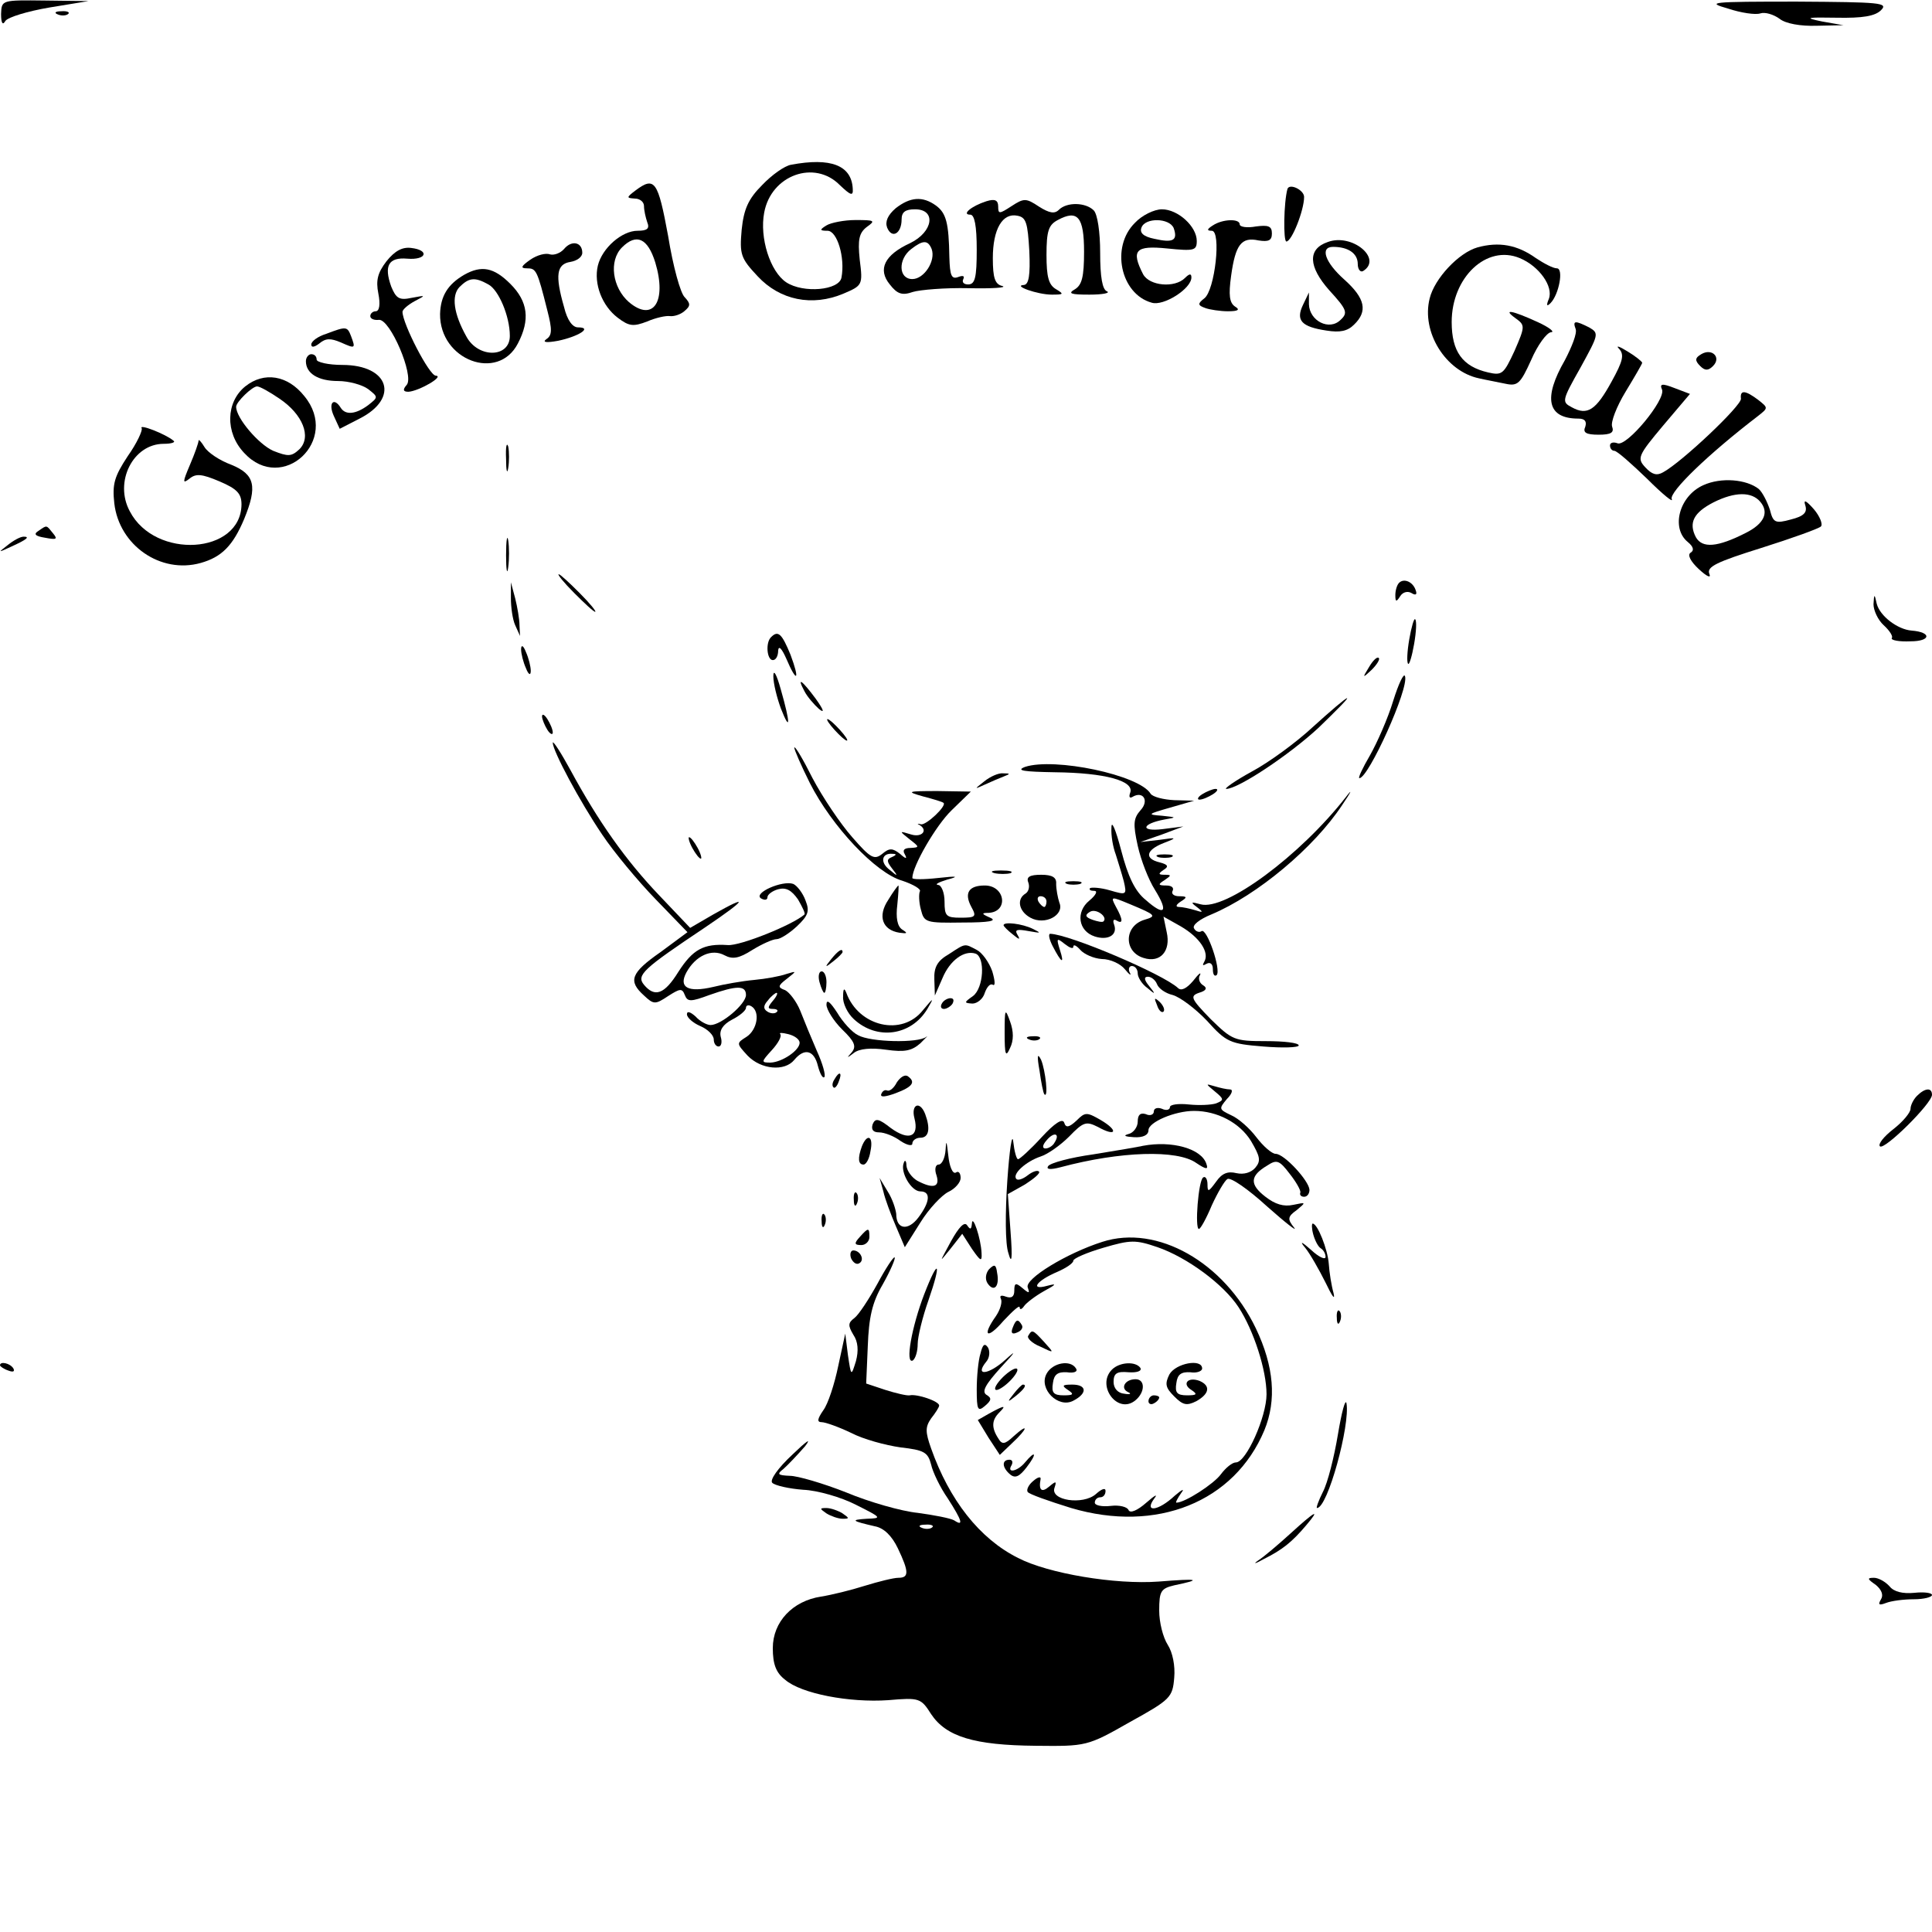 <?xml version="1.0" standalone="no"?>
<!DOCTYPE svg PUBLIC "-//W3C//DTD SVG 20010904//EN"
 "http://www.w3.org/TR/2001/REC-SVG-20010904/DTD/svg10.dtd">
<svg version="1.0" xmlns="http://www.w3.org/2000/svg"
 width="360pt" height="360pt" viewBox="0 0 360 360"
 preserveAspectRatio="xMidYMid meet">
<g transform="translate(0,360) scale(0.1,-0.1)"
fill="#000000" stroke="none">
<path d="M2 3574 c0 -17 3 -22 8 -13 5 7 41 18 82 25 l73 12 -81 1 c-81 1 -81
1 -82 -25z"/>
<path d="M3220 3584 c24 -8 51 -12 60 -9 9 3 25 -2 36 -10 11 -9 39 -14 69
-13 l50 1 -40 7 c-34 7 -29 8 27 7 49 -1 72 3 83 14 14 14 -1 15 -157 16 -161
0 -170 -1 -128 -13z"/>
<path d="M108 3573 c7 -3 16 -2 19 1 4 3 -2 6 -13 5 -11 0 -14 -3 -6 -6z"/>
<path d="M1474 3293 c-12 -2 -36 -19 -54 -38 -26 -26 -34 -45 -38 -83 -4 -46
-2 -53 30 -87 41 -44 101 -57 160 -32 35 15 36 16 30 63 -4 38 -1 50 13 61 17
12 15 13 -21 13 -21 0 -46 -5 -54 -10 -13 -8 -13 -10 2 -10 18 0 33 -50 26
-87 -4 -24 -71 -30 -103 -9 -30 20 -50 83 -41 130 13 70 94 99 141 51 20 -19
25 -21 24 -7 -2 44 -41 59 -115 45z"/>
<path d="M1184 3245 c-17 -13 -17 -14 -1 -15 9 0 17 -6 17 -14 0 -8 3 -21 6
-30 5 -12 0 -16 -18 -16 -29 0 -66 -32 -74 -65 -8 -34 8 -75 37 -97 21 -16 29
-17 55 -7 16 7 35 11 42 10 8 -1 20 3 27 9 12 10 12 14 1 26 -8 7 -22 58 -31
114 -19 103 -25 112 -61 85z m37 -134 c22 -73 -4 -112 -49 -74 -31 27 -38 77
-13 102 27 27 48 17 62 -28z"/>
<path d="M2399 3248 c-7 -25 -8 -98 -2 -98 10 0 33 58 33 83 0 13 -27 26 -31
15z"/>
<path d="M1669 3212 c-15 -13 -20 -25 -16 -36 9 -22 27 -11 27 15 0 14 7 19
25 19 40 0 34 -42 -9 -63 -48 -22 -61 -49 -38 -77 14 -18 23 -21 43 -14 13 4
60 8 104 7 44 -1 72 1 63 4 -14 3 -18 15 -18 52 0 54 18 85 46 79 16 -3 19
-13 22 -66 2 -45 -1 -62 -10 -63 -22 -1 25 -18 52 -18 22 0 23 1 8 10 -14 8
-18 23 -18 64 0 45 4 56 21 65 37 20 49 6 49 -59 0 -47 -4 -62 -17 -70 -14 -8
-8 -10 27 -10 25 0 39 3 33 6 -9 3 -13 27 -13 72 0 39 -5 72 -12 79 -15 15
-50 16 -65 1 -8 -8 -18 -6 -37 6 -24 16 -28 16 -51 1 -23 -15 -25 -15 -25 -1
0 12 -6 15 -22 10 -28 -9 -47 -25 -30 -25 8 0 12 -21 12 -65 0 -52 -3 -65 -16
-65 -8 0 -12 4 -9 10 3 6 -1 7 -9 4 -13 -5 -16 2 -17 37 -1 64 -6 82 -25 96
-25 18 -48 16 -75 -5z m67 -76 c8 -22 -14 -56 -36 -56 -26 0 -27 37 -2 56 22
17 31 17 38 0z"/>
<path d="M2115 3185 c-46 -45 -27 -133 31 -149 22 -7 74 26 74 47 0 8 -4 7
-12 -1 -19 -19 -66 -15 -78 7 -23 45 -14 54 45 48 50 -5 55 -4 55 14 0 27 -35
59 -65 59 -14 0 -37 -11 -50 -25z m72 -10 c8 -23 -1 -28 -36 -20 -20 4 -28 11
-24 21 7 19 52 18 60 -1z"/>
<path d="M2260 3180 c-11 -7 -12 -10 -2 -10 18 0 6 -111 -14 -126 -13 -10 -12
-13 2 -18 8 -3 28 -6 42 -6 20 0 23 3 13 9 -10 7 -12 21 -7 57 8 58 19 73 51
66 19 -3 25 0 25 13 0 14 -7 16 -30 13 -16 -3 -30 -1 -30 4 0 11 -32 10 -50
-2z"/>
<path d="M2474 3149 c-38 -13 -36 -46 3 -90 33 -36 35 -42 21 -55 -21 -21 -58
-2 -59 29 l0 22 -11 -23 c-14 -29 -3 -41 44 -48 25 -4 39 -1 51 11 26 25 21
49 -18 84 -36 32 -46 61 -21 61 28 0 46 -12 46 -32 0 -10 5 -16 10 -13 37 23
-21 71 -66 54z"/>
<path d="M1051 3136 c-7 -8 -19 -12 -26 -10 -8 3 -24 -1 -37 -10 -17 -12 -19
-16 -6 -16 17 0 19 -3 38 -79 9 -35 9 -46 -2 -53 -8 -6 0 -7 22 -3 38 8 65 25
37 25 -10 0 -20 13 -26 38 -17 59 -14 80 12 84 12 2 22 9 22 17 0 20 -20 24
-34 7z"/>
<path d="M2753 3139 c-35 -10 -80 -58 -89 -95 -16 -63 30 -136 92 -149 13 -3
35 -7 49 -10 23 -5 28 0 48 44 12 28 29 51 37 52 8 0 -3 9 -25 19 -48 22 -66
25 -41 7 18 -13 18 -15 -2 -61 -20 -43 -23 -46 -49 -40 -48 11 -68 39 -68 94
0 83 65 145 127 119 36 -15 63 -53 54 -76 -5 -12 -4 -15 3 -8 16 16 25 65 12
65 -7 0 -24 9 -39 19 -35 25 -69 31 -109 20z"/>
<path d="M720 3113 c-16 -21 -20 -35 -15 -60 4 -20 2 -33 -5 -33 -5 0 -10 -4
-10 -9 0 -5 7 -8 16 -7 21 2 66 -104 52 -121 -8 -9 -7 -13 3 -13 19 1 68 29
51 30 -12 0 -62 97 -62 119 0 4 10 13 23 20 21 11 21 11 -6 6 -23 -5 -29 -1
-38 21 -14 39 -5 55 30 52 36 -3 42 16 7 20 -16 2 -30 -5 -46 -25z"/>
<path d="M865 3088 c-31 -18 -44 -40 -45 -73 -1 -86 108 -127 145 -55 23 44
19 78 -14 111 -31 31 -54 35 -86 17z m45 -18 c19 -10 40 -59 40 -96 0 -41 -59
-42 -81 -1 -24 43 -28 76 -13 92 18 18 29 19 54 5z"/>
<path d="M2936 2987 c3 -8 -7 -33 -20 -58 -41 -71 -33 -109 25 -109 12 0 16
-5 13 -15 -5 -11 1 -15 25 -15 23 0 29 4 25 15 -3 8 8 37 25 65 17 28 31 52
31 54 0 2 -12 12 -27 21 -16 10 -23 12 -16 5 10 -11 7 -23 -14 -61 -29 -53
-45 -64 -74 -48 -19 10 -19 12 16 74 34 62 35 64 16 75 -26 13 -31 13 -25 -3z"/>
<path d="M608 2978 c-16 -5 -28 -14 -28 -20 0 -6 6 -5 15 2 12 10 21 10 40 2
27 -12 28 -12 19 12 -7 18 -9 18 -46 4z"/>
<path d="M3170 2940 c-12 -7 -12 -12 -2 -22 9 -9 15 -9 24 0 16 16 -2 34 -22
22z"/>
<path d="M570 2927 c0 -23 23 -37 60 -37 20 0 45 -7 56 -15 19 -15 19 -15 0
-30 -23 -17 -42 -19 -51 -5 -13 21 -24 9 -13 -15 l11 -24 37 19 c75 38 55 100
-32 100 -26 0 -48 5 -48 10 0 6 -4 10 -10 10 -5 0 -10 -6 -10 -13z"/>
<path d="M457 2880 c-36 -29 -38 -86 -2 -124 71 -77 180 24 112 106 -31 39
-75 46 -110 18z m64 -23 c43 -29 60 -71 37 -94 -15 -14 -21 -14 -49 -3 -27 12
-69 61 -69 82 0 9 30 38 39 38 5 0 23 -10 42 -23z"/>
<path d="M3097 2874 c7 -19 -66 -107 -83 -100 -8 3 -14 1 -14 -4 0 -6 4 -10 8
-10 5 0 32 -24 61 -52 29 -29 50 -46 46 -38 -5 13 67 83 161 155 19 15 19 15
0 30 -24 18 -34 19 -32 2 1 -13 -110 -118 -145 -137 -12 -7 -21 -4 -33 9 -16
17 -14 22 33 78 l50 59 -29 11 c-23 9 -28 8 -23 -3z"/>
<path d="M264 2802 c2 -4 -9 -28 -26 -52 -25 -38 -29 -52 -25 -88 9 -78 86
-132 161 -111 39 11 60 32 81 82 25 61 20 83 -24 101 -22 8 -44 23 -50 33 -6
10 -11 15 -11 12 0 -4 -7 -24 -16 -45 -14 -33 -14 -36 -1 -26 12 10 23 9 56
-5 33 -14 41 -23 41 -43 -1 -93 -161 -103 -208 -13 -30 55 6 126 63 126 15 0
23 3 18 6 -14 12 -65 32 -59 23z"/>
<path d="M943 2745 c0 -22 2 -30 4 -17 2 12 2 30 0 40 -3 9 -5 -1 -4 -23z"/>
<path d="M3174 2696 c-45 -20 -61 -80 -29 -106 11 -9 12 -16 5 -20 -6 -4 0
-16 15 -30 16 -15 24 -18 20 -9 -5 13 14 22 97 48 57 18 107 36 111 40 4 4 -2
19 -13 32 -15 17 -20 19 -16 7 4 -13 -3 -20 -27 -26 -29 -8 -33 -6 -39 18 -5
15 -14 33 -21 39 -23 18 -70 22 -103 7z m106 -31 c17 -20 7 -41 -27 -58 -53
-27 -81 -29 -93 -8 -14 27 -4 46 33 65 40 20 71 20 87 1z"/>
<path d="M72 2611 c-10 -6 -7 -10 12 -13 21 -4 24 -3 15 8 -13 16 -11 16 -27
5z"/>
<path d="M943 2565 c0 -27 2 -38 4 -22 2 15 2 37 0 50 -2 12 -4 0 -4 -28z"/>
<path d="M14 2584 c-18 -14 -18 -14 6 -3 31 14 36 19 24 19 -6 0 -19 -7 -30
-16z"/>
<path d="M1070 2495 c19 -19 36 -35 39 -35 3 0 -10 16 -29 35 -19 19 -36 35
-39 35 -3 0 10 -16 29 -35z"/>
<path d="M2607 2514 c-4 -4 -7 -14 -7 -23 0 -13 2 -13 9 -2 5 8 14 10 21 6 8
-5 11 -3 8 5 -5 16 -22 23 -31 14z"/>
<path d="M952 2485 c0 -16 3 -39 8 -50 l9 -20 -1 20 c0 11 -4 34 -8 50 l-8 30
0 -30z"/>
<path d="M3491 2474 c0 -11 8 -29 19 -39 11 -10 18 -21 15 -24 -2 -4 14 -7 35
-6 38 0 40 17 2 20 -26 2 -59 27 -65 50 -4 19 -5 19 -6 -1z"/>
<path d="M2626 2409 c-4 -23 -5 -44 -2 -46 2 -2 7 14 11 37 4 23 5 43 2 46 -2
3 -7 -14 -11 -37z"/>
<path d="M1437 2413 c-11 -10 -8 -43 3 -43 6 0 10 8 10 18 1 10 7 3 15 -15 20
-47 26 -41 8 7 -16 39 -23 46 -36 33z"/>
<path d="M971 2390 c0 -8 4 -24 9 -35 5 -13 9 -14 9 -5 0 8 -4 24 -9 35 -5 13
-9 14 -9 5z"/>
<path d="M2551 2357 c-13 -21 -12 -21 5 -5 10 10 16 20 13 22 -3 3 -11 -5 -18
-17z"/>
<path d="M1441 2340 c0 -14 7 -41 14 -60 18 -46 18 -28 0 35 -8 29 -14 39 -14
25z"/>
<path d="M2596 2294 c-10 -33 -30 -78 -43 -101 -14 -24 -23 -43 -20 -43 17 0
93 168 85 190 -2 7 -12 -14 -22 -46z"/>
<path d="M1499 2312 c5 -10 18 -25 27 -33 11 -9 9 -2 -6 19 -26 35 -36 42 -21
14z"/>
<path d="M2447 2246 c-31 -29 -83 -67 -115 -84 -31 -17 -52 -32 -47 -32 22 0
117 63 172 114 32 31 56 55 53 55 -3 0 -31 -24 -63 -53z"/>
<path d="M1010 2265 c0 -5 5 -17 10 -25 5 -8 10 -10 10 -5 0 6 -5 17 -10 25
-5 8 -10 11 -10 5z"/>
<path d="M1555 2240 c10 -11 20 -20 23 -20 3 0 -3 9 -13 20 -10 11 -20 20 -23
20 -3 0 3 -9 13 -20z"/>
<path d="M1030 2216 c0 -15 50 -109 92 -171 22 -33 67 -87 100 -121 l59 -61
-50 -37 c-56 -39 -61 -54 -31 -81 18 -17 21 -17 45 -1 22 14 26 15 31 2 5 -13
11 -13 46 0 51 18 68 18 68 0 0 -17 -46 -56 -66 -56 -7 0 -20 7 -28 16 -9 8
-16 11 -16 4 0 -6 11 -16 25 -22 14 -6 25 -17 25 -25 0 -7 4 -13 9 -13 5 0 7
8 4 18 -3 12 4 23 21 32 14 7 26 17 26 22 0 5 5 6 10 3 17 -10 11 -44 -9 -57
-19 -12 -19 -12 2 -35 25 -26 69 -30 87 -8 19 23 37 18 44 -11 4 -15 9 -24 12
-21 3 3 -3 25 -14 49 -10 23 -24 57 -31 75 -7 17 -20 34 -28 38 -14 5 -14 8 3
21 19 15 19 15 -1 9 -11 -4 -38 -9 -60 -11 -22 -2 -56 -8 -76 -13 -47 -11 -65
-1 -50 27 17 31 47 45 71 32 15 -8 27 -6 52 10 18 11 38 20 45 20 7 0 24 11
38 24 21 20 24 28 16 48 -5 14 -16 28 -23 31 -20 7 -75 -17 -60 -27 7 -4 12
-3 12 2 0 5 9 12 20 15 15 4 25 -2 37 -19 8 -14 14 -26 12 -28 -21 -19 -120
-59 -143 -57 -45 3 -65 -8 -92 -50 -26 -42 -44 -48 -64 -24 -15 18 -1 30 114
107 77 52 84 63 15 24 l-43 -25 -58 61 c-62 65 -113 137 -165 233 -18 33 -33
56 -33 51z m410 -481 c-10 -12 -10 -15 0 -15 8 0 11 -3 7 -6 -3 -3 -11 -3 -17
1 -8 5 -8 11 1 21 6 8 14 14 16 14 3 0 0 -7 -7 -15z m50 -78 c0 -14 -32 -36
-54 -37 -18 0 -18 1 2 23 12 13 19 26 16 30 -3 3 3 3 15 0 12 -3 21 -10 21
-16z"/>
<path d="M1480 2207 c0 -4 13 -34 29 -66 41 -81 123 -168 172 -182 21 -7 36
-16 33 -20 -2 -4 -2 -20 2 -34 6 -24 9 -25 78 -24 49 0 65 3 51 9 -16 7 -17 9
-3 9 38 2 31 51 -7 51 -30 0 -39 -14 -25 -40 10 -18 8 -20 -20 -20 -27 0 -30
3 -30 30 0 17 -6 31 -12 31 -7 1 1 5 17 10 23 6 19 7 -17 3 -27 -3 -48 -3 -48
0 0 22 44 98 73 126 l36 35 -62 1 c-57 0 -59 -1 -27 -10 19 -5 36 -10 38 -12
7 -5 -32 -42 -42 -40 -6 2 -8 1 -3 -1 17 -10 5 -24 -15 -18 -23 7 -23 7 -3 -9
18 -14 19 -15 2 -16 -12 0 -16 -4 -11 -12 5 -9 2 -9 -9 1 -14 11 -20 11 -33 0
-15 -12 -22 -8 -56 31 -22 25 -55 74 -74 110 -18 36 -33 61 -34 57z m182 -204
c-10 -4 -10 -8 0 -21 12 -15 11 -16 -4 -3 -19 14 -15 32 5 30 8 0 8 -2 -1 -6z"/>
<path d="M1910 2171 c-18 -7 -2 -9 56 -10 93 -1 148 -16 140 -38 -3 -8 -1 -11
4 -8 20 12 32 -7 15 -25 -13 -15 -14 -25 -5 -66 6 -27 20 -63 32 -82 26 -42
18 -50 -17 -19 -20 16 -33 43 -46 93 -10 38 -18 57 -18 42 -1 -15 3 -37 8 -50
4 -13 11 -35 15 -50 6 -26 5 -26 -26 -17 -17 5 -34 6 -37 4 -2 -3 1 -5 8 -5 7
0 3 -8 -9 -18 -26 -21 -21 -57 10 -67 25 -8 43 3 36 22 -3 8 -1 11 4 8 13 -8
13 1 -1 26 -10 19 -9 19 27 4 48 -20 50 -22 26 -29 -38 -12 -38 -60 -1 -71 31
-10 51 13 43 48 l-6 29 32 -18 c36 -21 54 -49 44 -66 -4 -7 -3 -8 4 -4 7 4 12
0 12 -10 0 -10 3 -14 7 -11 9 9 -18 88 -28 82 -4 -3 -11 -1 -14 5 -4 6 10 17
32 26 86 36 192 125 244 204 17 25 20 32 7 15 -85 -109 -225 -213 -271 -200
-18 5 -19 4 -7 -5 13 -10 12 -11 -3 -6 -10 3 -24 6 -30 6 -7 0 -6 4 3 10 13 8
12 10 -3 10 -10 0 -15 5 -12 10 3 6 -2 10 -12 10 -15 0 -16 2 -3 10 13 9 13
10 0 10 -12 0 -12 2 -2 9 10 6 9 10 -7 14 -29 7 -26 23 7 36 26 10 26 11 -8 6
l-35 -4 40 14 40 15 -39 -5 c-42 -5 -39 10 4 18 23 4 23 4 -5 7 -28 2 -27 3
15 15 l45 13 -37 1 c-20 1 -40 6 -44 12 -21 35 -179 68 -234 50z m146 -288
c-2 -2 -11 0 -20 3 -14 5 -15 9 -5 15 12 7 34 -10 25 -18z"/>
<path d="M1834 2144 c-19 -15 -19 -15 1 -6 11 5 27 12 35 15 13 5 13 6 -1 6
-8 1 -24 -6 -35 -15z"/>
<path d="M2240 2120 c-8 -5 -10 -10 -5 -10 6 0 17 5 25 10 8 5 11 10 5 10 -5
0 -17 -5 -25 -10z"/>
<path d="M1290 2020 c6 -11 13 -20 16 -20 2 0 0 9 -6 20 -6 11 -13 20 -16 20
-2 0 0 -9 6 -20z"/>
<path d="M2158 2003 c6 -2 18 -2 25 0 6 3 1 5 -13 5 -14 0 -19 -2 -12 -5z"/>
<path d="M1853 1973 c9 -2 23 -2 30 0 6 3 -1 5 -18 5 -16 0 -22 -2 -12 -5z"/>
<path d="M1916 1956 c3 -8 1 -17 -5 -21 -17 -10 -13 -33 9 -45 27 -15 64 5 54
28 -3 9 -6 25 -6 35 1 12 -7 17 -28 17 -21 0 -28 -4 -24 -14z m34 -36 c0 -5
-2 -10 -4 -10 -3 0 -8 5 -11 10 -3 6 -1 10 4 10 6 0 11 -4 11 -10z"/>
<path d="M1988 1953 c6 -2 18 -2 25 0 6 3 1 5 -13 5 -14 0 -19 -2 -12 -5z"/>
<path d="M1655 1923 c-20 -30 -11 -56 21 -61 15 -2 16 -1 5 6 -9 6 -12 22 -9
46 2 20 3 36 2 36 -1 0 -10 -12 -19 -27z"/>
<path d="M1870 1876 c0 -2 8 -10 17 -17 12 -10 15 -11 9 -1 -6 10 -1 11 21 7
23 -4 24 -4 8 4 -20 10 -55 14 -55 7z"/>
<path d="M1961 1838 c17 -33 23 -36 14 -8 -7 22 -6 23 9 11 9 -7 16 -10 16 -5
0 5 6 2 13 -6 7 -8 25 -16 40 -17 16 0 35 -9 43 -19 9 -11 13 -13 9 -6 -3 6
-1 12 4 12 6 0 11 -6 11 -14 0 -7 8 -20 18 -27 15 -13 16 -12 3 4 -9 11 -10
17 -2 17 6 0 14 -6 17 -14 3 -8 16 -17 29 -20 14 -4 42 -25 64 -48 36 -40 43
-43 105 -48 36 -3 66 -2 66 2 0 5 -28 8 -61 8 -59 0 -63 2 -103 41 -37 38 -39
43 -22 49 14 4 16 9 8 14 -7 4 -10 13 -6 19 3 7 -3 2 -13 -11 -12 -14 -22 -19
-28 -13 -28 26 -202 100 -238 101 -4 0 -2 -10 4 -22z"/>
<path d="M1768 1822 c-21 -12 -28 -24 -27 -47 l1 -30 14 32 c14 34 41 53 62
46 18 -7 15 -64 -5 -79 -17 -12 -17 -13 -1 -14 9 0 20 9 23 20 4 11 10 18 15
15 5 -3 4 8 -1 25 -6 17 -19 35 -29 40 -23 12 -20 13 -52 -8z"/>
<path d="M1549 1813 c-13 -16 -12 -17 4 -4 9 7 17 15 17 17 0 8 -8 3 -21 -13z"/>
<path d="M1527 1770 c3 -11 7 -20 9 -20 2 0 4 9 4 20 0 11 -4 20 -9 20 -5 0
-7 -9 -4 -20z"/>
<path d="M1571 1743 c-1 -12 8 -31 20 -42 43 -40 107 -31 137 19 13 22 12 22
-8 -2 -39 -50 -120 -31 -143 32 -4 10 -6 8 -6 -7z"/>
<path d="M1540 1728 c0 -9 13 -30 29 -46 24 -23 27 -32 18 -43 -10 -11 -9 -11
4 -1 10 8 32 10 60 6 35 -5 48 -2 64 12 11 11 16 16 11 12 -15 -12 -104 -10
-127 3 -11 5 -29 25 -39 42 -13 20 -20 26 -20 15z"/>
<path d="M1755 1730 c-3 -5 -2 -10 4 -10 5 0 13 5 16 10 3 6 2 10 -4 10 -5 0
-13 -4 -16 -10z"/>
<path d="M2156 1727 c3 -10 9 -15 12 -12 3 3 0 11 -7 18 -10 9 -11 8 -5 -6z"/>
<path d="M1872 1675 c0 -41 2 -46 10 -28 7 14 7 31 0 50 -9 25 -10 24 -10 -22z"/>
<path d="M1918 1663 c7 -3 16 -2 19 1 4 3 -2 6 -13 5 -11 0 -14 -3 -6 -6z"/>
<path d="M1937 1605 c3 -22 7 -42 9 -44 8 -9 2 45 -6 64 -7 14 -8 8 -3 -20z"/>
<path d="M1555 1589 c-4 -6 -5 -12 -2 -15 2 -3 7 2 10 11 7 17 1 20 -8 4z"/>
<path d="M1671 1583 c-5 -10 -13 -17 -18 -15 -4 2 -9 -1 -11 -7 -2 -6 8 -5 27
2 32 12 38 21 22 32 -6 3 -14 -3 -20 -12z"/>
<path d="M2264 1566 c17 -14 17 -16 2 -22 -9 -3 -32 -4 -51 -2 -19 2 -35 0
-35 -5 0 -5 -7 -7 -15 -3 -8 3 -15 1 -15 -5 0 -6 -7 -9 -15 -5 -10 3 -15 -1
-15 -14 0 -10 -8 -21 -17 -23 -11 -3 -7 -5 10 -6 17 -1 27 4 27 13 0 15 49 36
85 36 43 0 85 -22 106 -56 17 -29 19 -37 8 -50 -8 -9 -21 -13 -35 -10 -16 4
-27 0 -38 -16 -14 -19 -16 -20 -16 -5 0 10 -4 16 -8 13 -9 -5 -16 -96 -8 -96
3 0 14 20 24 44 11 24 24 46 29 49 6 4 39 -19 74 -51 35 -31 58 -49 50 -39
-12 15 -12 20 5 32 18 15 18 15 -6 10 -18 -4 -34 1 -52 15 -30 23 -29 39 3 58
18 12 23 10 42 -15 12 -15 21 -31 20 -35 -2 -5 2 -8 7 -8 6 0 10 6 10 13 -1
17 -47 67 -63 67 -7 0 -23 14 -36 31 -12 16 -33 35 -47 41 -23 11 -23 12 -8
30 10 10 12 18 6 18 -6 0 -19 3 -29 6 -17 5 -17 5 1 -10z"/>
<path d="M3572 1558 c-7 -7 -12 -18 -12 -24 0 -7 -14 -24 -32 -38 -18 -14 -29
-28 -25 -32 8 -8 97 80 97 96 0 14 -13 13 -28 -2z"/>
<path d="M1704 1516 c9 -35 -11 -42 -44 -18 -23 18 -29 19 -34 7 -3 -10 1 -15
12 -15 10 0 28 -7 40 -16 12 -8 22 -10 22 -5 0 6 7 11 15 11 16 0 19 17 9 44
-10 26 -27 18 -20 -8z"/>
<path d="M2006 1512 c-14 -13 -20 -14 -23 -4 -3 9 -18 -1 -42 -27 -21 -23 -41
-41 -44 -41 -3 0 -7 15 -9 33 -2 17 -7 -15 -11 -73 -4 -60 -4 -118 2 -135 6
-22 8 -12 4 40 l-5 70 32 18 c17 11 29 21 26 24 -3 3 -12 0 -21 -7 -9 -7 -18
-10 -21 -7 -9 9 18 33 45 42 13 4 37 21 53 37 27 28 32 29 54 18 34 -19 39 -7
5 13 -26 15 -29 15 -45 -1z m-41 -41 c-3 -6 -11 -11 -17 -11 -6 0 -6 6 2 15
14 17 26 13 15 -4z"/>
<path d="M1606 1464 c-8 -22 -7 -34 3 -34 5 0 11 11 13 25 6 28 -6 34 -16 9z"/>
<path d="M1762 1458 c-1 -16 -7 -28 -13 -28 -6 0 -8 -9 -4 -20 7 -22 -6 -26
-36 -10 -10 6 -19 18 -20 28 0 9 -3 12 -5 5 -7 -17 14 -53 31 -53 20 0 18 -20
-4 -49 -19 -25 -41 -22 -41 7 -1 9 -7 28 -16 42 l-15 25 7 -25 c3 -14 14 -43
23 -64 l17 -40 29 46 c16 26 40 51 52 57 13 6 23 18 23 26 0 9 -4 14 -9 10 -6
-3 -12 12 -14 32 -3 27 -4 30 -5 11z"/>
<path d="M2130 1465 c-8 -2 -50 -9 -93 -16 -43 -6 -80 -16 -84 -22 -4 -6 4 -7
23 -2 112 30 218 33 253 8 18 -12 23 -13 19 -2 -9 29 -65 44 -118 34z"/>
<path d="M1591 1364 c0 -11 3 -14 6 -6 3 7 2 16 -1 19 -3 4 -6 -2 -5 -13z"/>
<path d="M1531 1324 c0 -11 3 -14 6 -6 3 7 2 16 -1 19 -3 4 -6 -2 -5 -13z"/>
<path d="M1772 1287 c-22 -41 -23 -41 -1 -14 l22 28 18 -28 c16 -23 19 -25 18
-8 -1 27 -17 74 -18 55 -1 -11 -3 -12 -9 -3 -5 7 -15 -3 -30 -30z"/>
<path d="M2447 1300 c3 -11 9 -23 14 -26 5 -3 9 -10 9 -16 0 -6 -12 -1 -27 13
-18 16 -22 17 -11 4 9 -11 26 -41 38 -65 12 -25 18 -34 15 -20 -4 14 -8 39 -9
55 -2 27 -21 75 -30 75 -2 0 -2 -9 1 -20z"/>
<path d="M1602 1295 c-11 -12 -10 -15 3 -15 8 0 15 7 15 15 0 18 -2 18 -18 0z"/>
<path d="M2054 1286 c-66 -21 -145 -69 -139 -85 4 -11 3 -12 -10 -1 -12 10
-15 10 -15 -5 0 -11 -5 -15 -16 -11 -8 3 -12 2 -9 -4 3 -6 -1 -20 -9 -32 -27
-38 -17 -45 14 -9 17 18 30 30 30 25 0 -5 4 -4 8 2 4 6 21 19 37 28 24 13 25
15 6 10 -33 -9 -19 10 19 26 16 7 30 16 30 21 0 4 25 15 56 24 51 15 60 15
101 1 55 -19 123 -69 151 -112 28 -43 52 -117 52 -162 0 -42 -38 -127 -57
-127 -7 0 -19 -10 -28 -22 -13 -18 -67 -53 -83 -53 -2 0 2 8 9 18 7 9 2 7 -12
-5 -31 -29 -58 -32 -38 -5 7 9 1 6 -15 -8 -17 -15 -30 -20 -33 -14 -2 6 -17
10 -33 8 -17 -2 -30 1 -30 6 0 6 5 10 10 10 6 0 10 5 10 12 0 6 -7 4 -18 -6
-24 -21 -86 -12 -77 12 4 12 3 13 -10 2 -14 -12 -20 -7 -16 14 1 5 -5 4 -13
-3 -9 -7 -14 -17 -11 -21 2 -4 39 -17 81 -30 159 -47 304 11 360 145 23 56 18
119 -16 190 -59 123 -184 194 -286 161z"/>
<path d="M1586 1255 c4 -8 10 -12 15 -9 11 6 2 24 -11 24 -5 0 -7 -7 -4 -15z"/>
<path d="M1635 1208 c-16 -29 -35 -58 -43 -64 -12 -9 -12 -14 -2 -31 9 -13 10
-30 5 -49 -9 -29 -9 -29 -15 11 l-5 40 -13 -60 c-7 -34 -19 -71 -28 -83 -11
-16 -12 -22 -3 -22 7 0 32 -9 55 -20 23 -12 64 -23 92 -27 44 -5 51 -9 57 -32
3 -14 17 -43 31 -63 27 -42 30 -53 12 -41 -7 4 -38 10 -68 14 -30 3 -90 20
-133 38 -43 17 -91 31 -105 31 -23 1 -25 3 -12 13 8 7 26 26 40 42 13 17 3 10
-23 -15 -28 -26 -43 -48 -38 -53 5 -5 31 -11 58 -13 26 -1 71 -14 98 -28 48
-24 49 -25 20 -26 -31 -2 -28 -4 15 -14 17 -3 32 -18 43 -41 21 -44 21 -55 1
-55 -9 0 -37 -7 -63 -15 -25 -8 -62 -17 -81 -20 -53 -8 -90 -47 -90 -96 0 -30
6 -46 23 -59 30 -26 120 -43 192 -38 58 5 61 4 80 -26 28 -42 80 -58 195 -59
94 -1 96 -1 175 44 76 42 80 46 83 83 2 22 -3 47 -12 61 -9 14 -16 42 -16 64
0 36 3 41 28 47 53 11 46 13 -29 7 -81 -6 -206 15 -262 44 -72 36 -128 108
-162 204 -11 31 -11 40 0 56 8 10 15 21 15 24 0 8 -41 22 -55 19 -5 -1 -26 4
-45 10 l-36 12 3 70 c2 53 8 81 28 115 14 25 24 48 22 50 -2 2 -17 -21 -32
-49z m102 -454 c-3 -3 -12 -4 -19 -1 -8 3 -5 6 6 6 11 1 17 -2 13 -5z"/>
<path d="M1843 1235 c-6 -7 -8 -18 -3 -26 12 -18 23 -6 18 19 -2 16 -5 17 -15
7z"/>
<path d="M1722 1188 c-23 -60 -36 -131 -21 -123 5 4 9 17 9 31 0 13 9 50 20
81 25 72 19 81 -8 11z"/>
<path d="M2491 1144 c0 -11 3 -14 6 -6 3 7 2 16 -1 19 -3 4 -6 -2 -5 -13z"/>
<path d="M1887 1126 c-4 -10 -1 -13 8 -9 8 3 12 9 9 14 -7 12 -11 11 -17 -5z"/>
<path d="M1916 1111 c-3 -4 7 -14 22 -20 27 -13 27 -13 8 8 -22 24 -23 24 -30
12z"/>
<path d="M1827 1078 c-4 -12 -7 -43 -7 -67 0 -38 2 -42 15 -31 13 11 13 15 3
21 -9 6 -2 19 27 51 28 30 30 34 8 14 -31 -28 -58 -31 -35 -3 6 7 7 19 3 26
-6 9 -10 6 -14 -11z"/>
<path d="M0 1056 c0 -2 7 -7 16 -10 8 -3 12 -2 9 4 -6 10 -25 14 -25 6z"/>
<path d="M1950 1040 c-15 -28 22 -65 50 -50 27 14 25 30 -2 30 -19 0 -20 -2
-8 -10 12 -8 10 -10 -8 -10 -19 0 -23 5 -20 23 2 16 9 21 26 20 13 -2 21 1 17
7 -10 17 -44 11 -55 -10z"/>
<path d="M2072 1048 c-30 -30 11 -85 44 -57 18 15 18 39 0 39 -20 0 -29 -17
-14 -24 7 -3 4 -5 -7 -3 -12 1 -20 10 -20 22 0 16 6 20 28 18 15 -1 25 2 22 8
-9 13 -39 11 -53 -3z"/>
<path d="M2179 1039 c-9 -18 -7 -25 9 -41 16 -16 23 -18 41 -9 25 14 27 29 6
38 -22 8 -33 -6 -15 -17 12 -8 10 -10 -8 -10 -19 0 -23 5 -20 23 2 16 9 21 26
20 12 -2 22 2 22 7 0 19 -49 10 -61 -11z"/>
<path d="M1865 1030 c-10 -11 -14 -20 -8 -20 5 0 18 9 28 20 10 11 14 20 8 20
-5 0 -18 -9 -28 -20z"/>
<path d="M1889 1003 c-13 -16 -12 -17 4 -4 16 13 21 21 13 21 -2 0 -10 -8 -17
-17z"/>
<path d="M2140 989 c0 -5 5 -7 10 -4 6 3 10 8 10 11 0 2 -4 4 -10 4 -5 0 -10
-5 -10 -11z"/>
<path d="M2493 927 c-7 -42 -19 -90 -28 -107 -8 -16 -13 -30 -11 -30 20 0 62
155 55 195 -2 10 -9 -16 -16 -58z"/>
<path d="M1843 966 l-21 -12 20 -33 21 -32 23 22 c29 27 32 39 3 13 -17 -16
-22 -16 -29 -4 -13 20 -12 34 2 48 14 14 10 14 -19 -2z"/>
<path d="M1910 875 c-14 -17 -35 -21 -25 -5 3 6 1 10 -4 10 -15 0 -14 -15 2
-28 9 -7 17 -3 30 14 20 26 17 33 -3 9z"/>
<path d="M1540 780 c8 -5 22 -10 30 -10 13 0 13 1 0 10 -8 5 -22 10 -30 10
-13 0 -13 -1 0 -10z"/>
<path d="M2404 742 c-22 -20 -49 -43 -60 -50 -10 -7 -5 -6 11 3 34 17 52 31
79 63 28 33 16 26 -30 -16z"/>
<path d="M3495 647 c11 -9 15 -19 10 -27 -6 -10 -4 -12 9 -7 10 4 33 7 52 7
19 0 34 4 34 8 0 4 -15 6 -33 4 -22 -2 -38 2 -46 12 -8 9 -21 16 -29 16 -13 0
-13 -2 3 -13z"/>
</g>
</svg>
